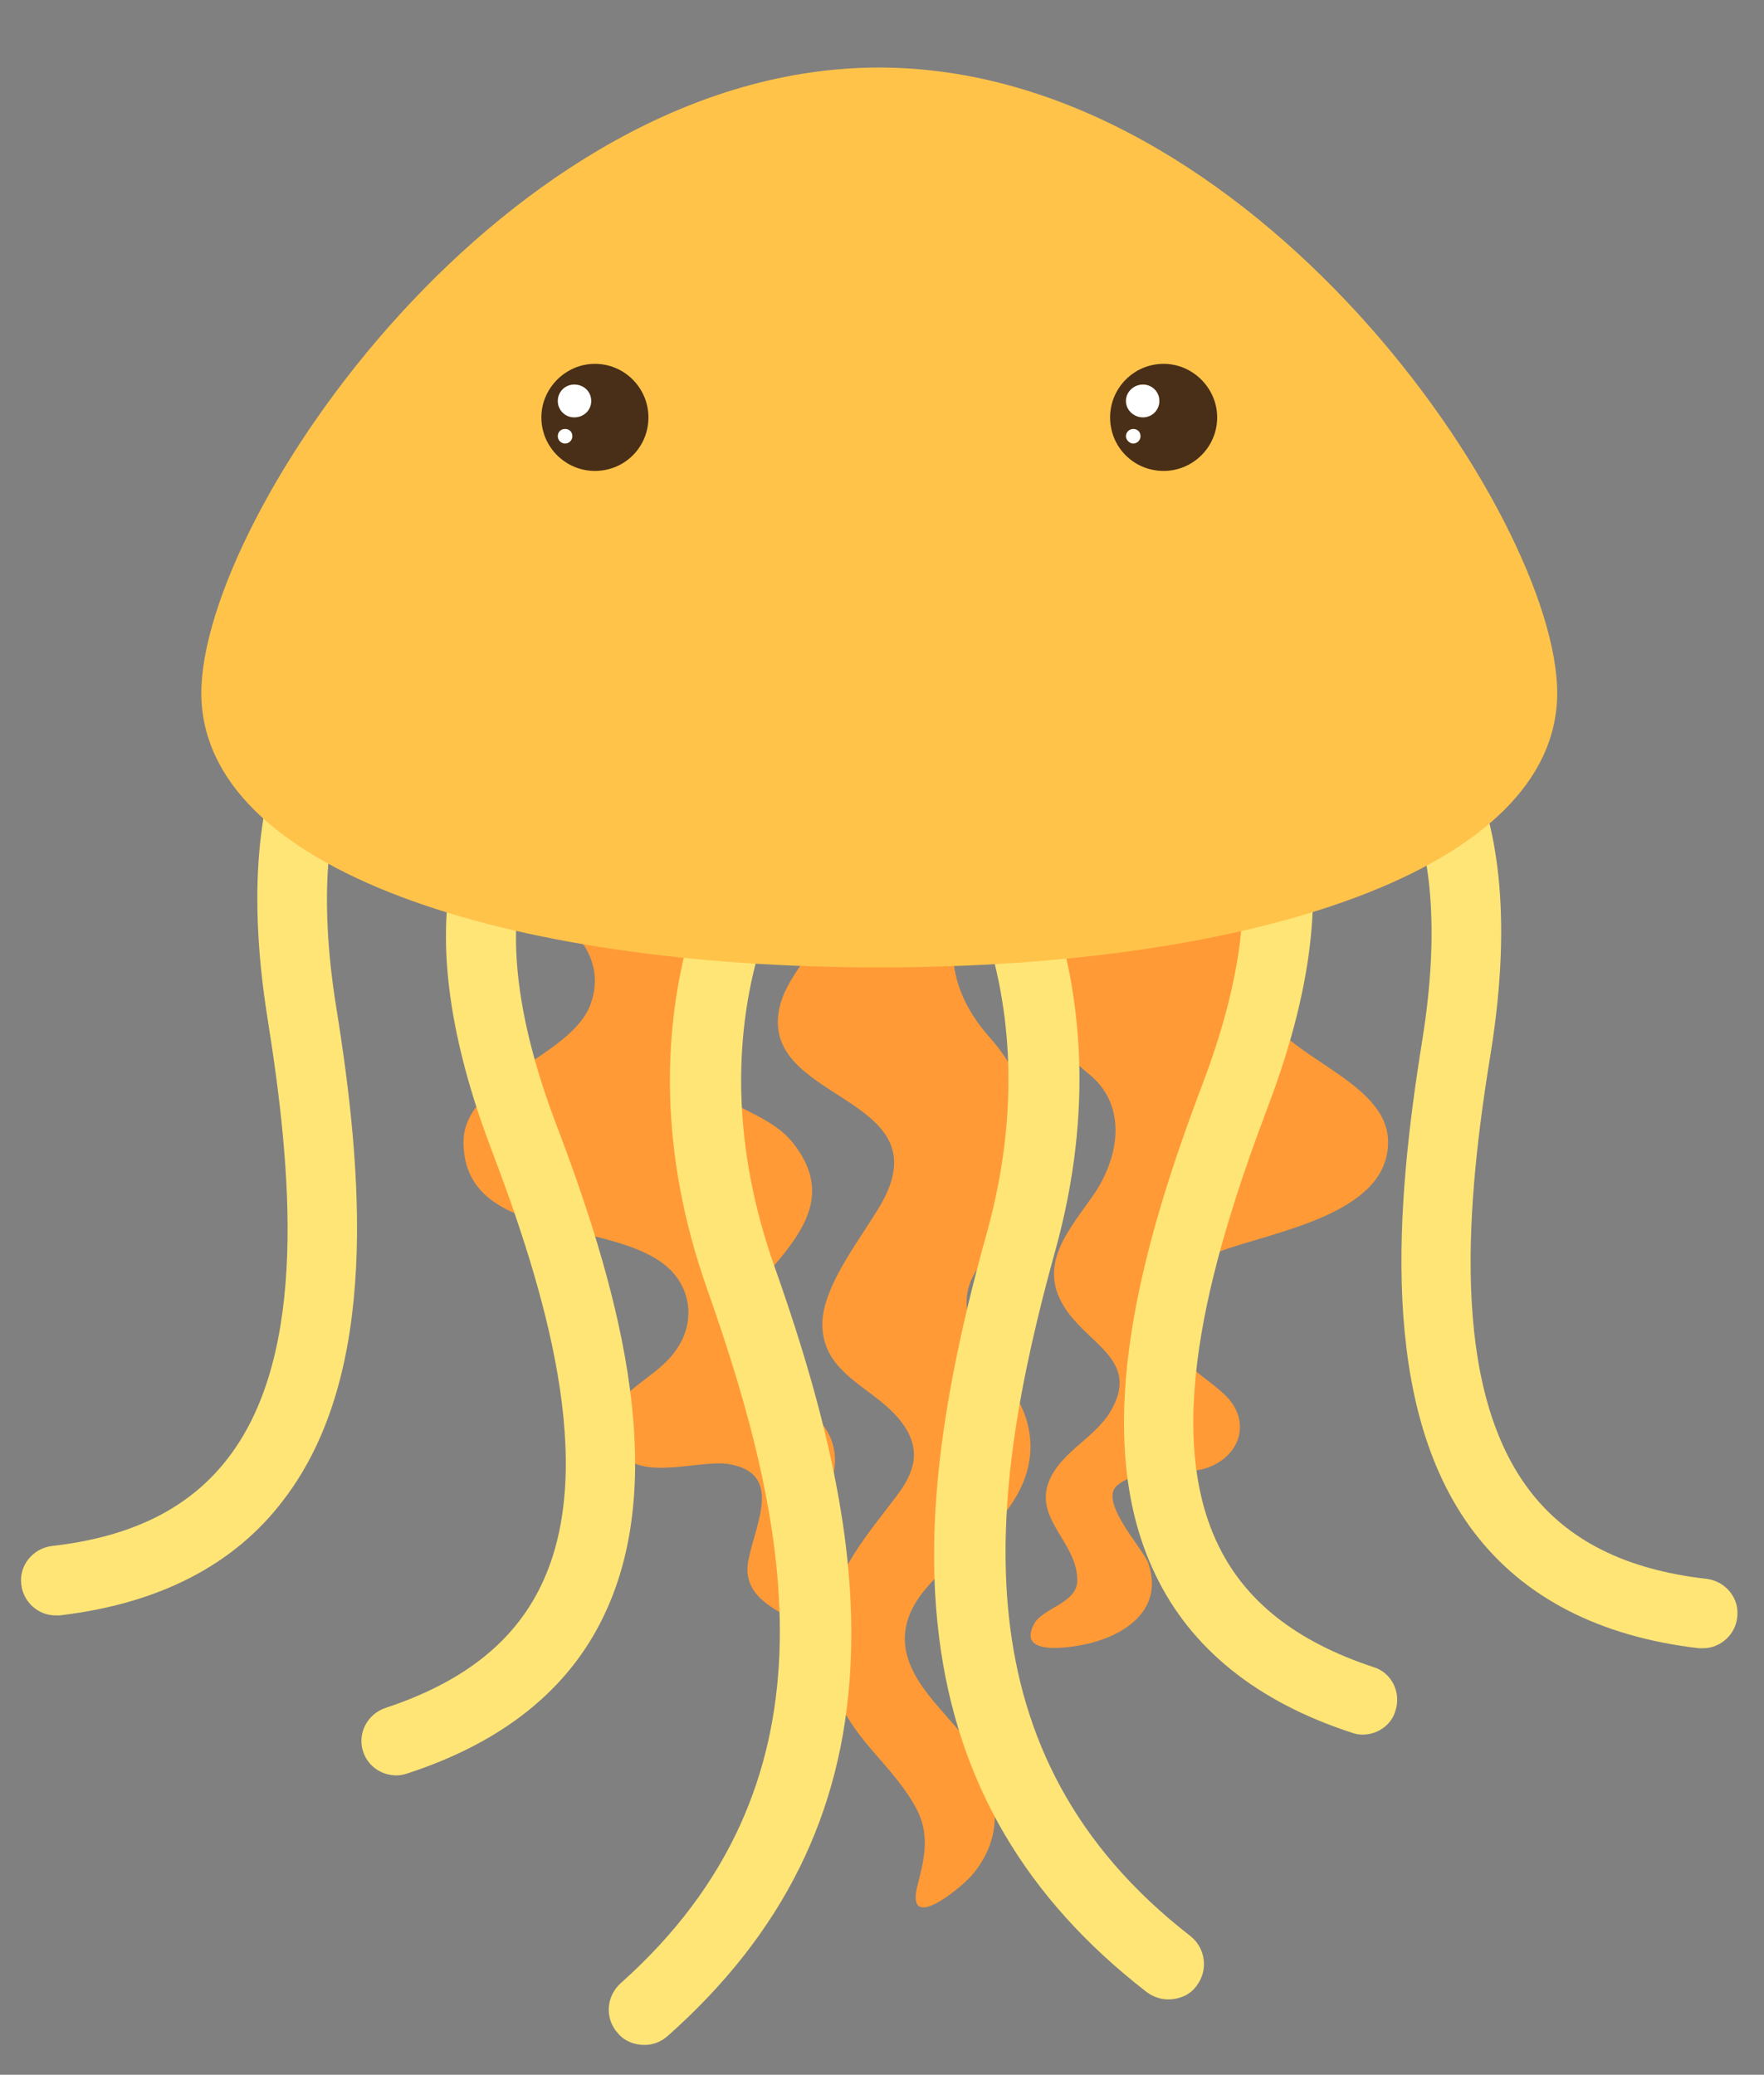 <svg version="1.2" xmlns="http://www.w3.org/2000/svg" viewBox="0 0 290 341" width="290" height="341">
	<rect x="0" y="0" width="290" height="341" fill="#808080" stroke="none"/>
	<title>10675-ai</title>
	<style>
		.s0 { fill: #ff9a36 } 
		.s1 { fill: #ffe576 } 
		.s2 { fill: #ffc34a } 
		.s3 { fill: #492f17 } 
		.s4 { fill: #ffffff } 
	</style>
	<g id="_Artboards_">
	</g>
	<g id="Layer 1">
		<g id="&lt;Group&gt;">
			<g id="&lt;Group&gt;">
				<path id="&lt;Compound Path&gt;" fill-rule="evenodd" class="s0" d="m207.3 165c3.1 8.8 21 12.4 20.9 22.8-0.1 11.9-19 14.6-28 18-7.1 2.6-11.7 8.8-7.2 15.7 2.1 3.3 5.4 5 8.2 7.6 4.9 4.5 2.6 10.8-3.6 12.4-4.3 1-10.4-0.4-14 2.7-3 2.7 4.5 10.5 5.2 12.8 2.5 7.4-3.6 11.6-9.7 13.1-2.5 0.6-12.1 2.4-9.1-3.2 1.4-2.6 7-3.4 7.1-7 0.2-6.4-7.6-10.4-4.4-17 2.1-4.4 7.2-6.6 9.8-10.8 4.9-8.2-2.9-10.8-7-16.5-5.5-7.6 0.4-13.5 4.6-19.7 4.2-6.5 4.9-14.5-1-19.3-20.8-17.1-8.2-31.6-1.8-47.5-9.5 4.8-31.1 22.8-14.6 41.4 6.3 7.1 9.7 17.5 6.4 26.8-2.3 6.6-11.2 10.2-10.1 18 0.9 6.8 7.7 11.4 9.7 17.9 2.1 6.8-0.7 12.8-5.5 17.8-5.2 5.3-15.2 10.7-14.4 19.3 0.7 7 8 12 11.4 17.6 4.1 6.8 5 14-0.5 20.4-1.9 2.1-10.8 9.5-8.9 1.7 1.2-4.6 2.2-8.7-0.4-13.2-2.2-3.9-5.2-6.9-8.1-10.4-4.7-5.7-7.6-12.3-6.3-20 1.4-8.3 6.4-13.9 11.3-20.4 3.1-4 4.2-7.7 1.1-12-4.4-6.1-13.5-7.9-13.2-16.8 0.3-6.3 6.6-14 9.7-19.4 10.3-18.2-21-16.6-16.6-32.8 1.4-5.1 6.2-8.7 6.8-14.2 0.5-5.7-13-16.8-18.1-17.8 2.8 0.5 10.3 13.9 10.3 16.1 0.1 6.3-1.8 8-8.9 14.9-3.8 3.8-7.2 9.9-2.5 14.2 4.2 4 10.8 5 14.5 9.7 8.5 10.8-2.5 18.2-8.2 26.4-4.7 6.9 3.2 12.1 8.3 15.9 3.3 2.4 6.1 4.2 6.7 8.6 1 8.1-8.8 14.4-5.5 22.5 0.6 1.4 1.1 2.4 0.7 3.9-0.2 0.6-1.2 1.5-1.8 1.1-4.1-2.2-8.8-4.5-7.5-10.2 1.3-6.1 5.6-14.1-3.5-15.5-5.3-0.7-15.7 3.5-18.8-3.4-1.5-3.4-0.3-5.6 2.3-8.1 2.8-2.6 6.2-4.3 8.3-7.6 2.7-4.1 2.3-9.2-1.1-12.7-8.7-8.8-34-4.3-34.1-21-0.1-10.4 17.8-14 20.9-22.8 2.1-5.8-0.8-10.9-5.8-14.3-2.6-1.7-6.3-2.5-8.7-4.4-4.4-3.5-8.2-7.2-8.9-12.8-0.6-4 3.8-7.7 6.5-10.1 5.4-4.9 12.4-7.4 18-11.9 9.5-7.5-2.6-14.8-8-18.5-4.2-2.9-8-5.8-10.1-10.3-1.7-3.7-1.6-9.7 0.7-13.2 1.9-2.8 4.2-5.1 6.8-7.5 0.7-0.6 1.7-1.3 2.7-2 1.8-2.4 3.7-4.6 6.3-6.3 5.9-4.2 11.6-8.3 18.5-10.7 13.9-4.8 29-5.4 43.6-4.7 8.3 0.3 16.5 1.7 24.8 2.8 6.6 0.8 14.7 1.3 20.6 4.6 6.1 3.3 10.4 7.2 14.7 12.7 1.9 2.4 4 6.5 4 9.6q0 0.2-0.1 0.3c0.3 0.4 0.6 0.8 0.9 1.2 2.3 3.5 2.3 9.5 0.6 13.2-2 4.5-5.8 7.4-10 10.3-5.4 3.7-17.5 11-8 18.5 5.6 4.5 12.6 7 18 11.9 2.6 2.4 7 6.1 6.5 10.1-0.7 5.6-4.5 9.3-8.9 12.8-2.4 1.9-6.1 2.7-8.7 4.4-5 3.4-7.9 8.5-5.8 14.3zm-121.8-98.6q-0.6 1-1.1 1.9 1.5-1.8 2.8-3.7c-0.7 0.6-1.3 1.2-1.7 1.8z"/>
				<path id="&lt;Path&gt;" class="s1" d="m9.1 265.5c-2.8 0-5.3-2.2-5.6-5.1-0.4-3.1 1.9-5.9 5-6.3 13.3-1.5 22.8-6.3 29.1-14.6 13.2-17.3 10.3-47.6 6.4-72-7.4-46.3 11.7-58.5 13.9-59.8l5.6 10 0.2-0.1c-0.2 0.1-14.6 9.7-8.4 48.1 4.3 26.7 7.2 60-8.6 80.7-8.1 10.8-20.6 17.2-36.9 19.1q-0.4 0-0.7 0z"/>
				<path id="&lt;Path&gt;" class="s1" d="m65.2 291.8c-2.5 0-4.7-1.5-5.5-3.9-1-3 0.7-6.2 3.7-7.2 12.7-4.2 21.1-10.8 25.6-20.2 9.4-19.6 0.5-48.7-8.3-71.8-16.6-43.8-0.3-59.7 1.6-61.4l7.5 8.7 0.1-0.1c-0.1 0.1-12.3 12.4 1.5 48.8 9.6 25.2 19.2 57.2 7.9 80.8-5.8 12.2-16.7 20.9-32.4 26q-0.9 0.3-1.7 0.3z"/>
				<path id="&lt;Path&gt;" class="s1" d="m106 336.1c-1.7 0-3.3-0.6-4.4-1.9-2.2-2.4-2-6.1 0.5-8.3 36.4-32.5 28.3-74 14.2-113.9-16.4-46.3 5-77.1 5.9-78.4 1.9-2.6 5.6-3.2 8.2-1.3 2.6 1.8 3.2 5.5 1.4 8.1-0.8 1.1-18.7 27.4-4.5 67.7 9.7 27.3 13.5 47.7 12.5 66.1-1.3 23.9-11.1 43.6-30 60.4-1.1 1-2.5 1.5-3.8 1.5z"/>
				<path id="&lt;Path&gt;" class="s1" d="m280 270.9c2.8 0 5.3-2.2 5.6-5.1 0.4-3.1-1.9-5.9-5-6.3-13.3-1.5-22.9-6.3-29.2-14.6-13.1-17.3-10.3-47.6-6.3-72 7.4-46.3-11.7-58.5-14-59.8l-5.6 10-0.1-0.1c0.2 0.1 14.6 9.7 8.4 48.1-4.3 26.7-7.2 60 8.5 80.7 8.2 10.8 20.7 17.2 37 19.1q0.3 0 0.7 0z"/>
				<path id="&lt;Path&gt;" class="s1" d="m224 285.1c2.4 0 4.7-1.5 5.4-3.9 1-3-0.6-6.3-3.6-7.2-12.7-4.2-21.1-10.8-25.6-20.2-9.4-19.6-0.5-48.7 8.2-71.8 16.7-43.8 0.4-59.7-1.6-61.4l-7.5 8.6-0.1-0.1c0.2 0.2 12.3 12.5-1.4 48.8-9.6 25.3-19.2 57.3-7.9 80.8 5.8 12.2 16.7 21 32.4 26.1q0.8 0.3 1.7 0.3z"/>
				<path id="&lt;Path&gt;" class="s1" d="m192.5 328.6c1.6-0.1 3.2-0.8 4.2-2.2 2-2.6 1.5-6.2-1-8.2-38.6-29.9-33.5-71.9-22.2-112.7 13.1-47.3-10.4-76.5-11.4-77.7-2.1-2.5-5.7-2.9-8.2-0.8-2.5 2-2.9 5.7-0.8 8.2 0.8 1.1 20.5 26 9.2 67.2-7.8 27.9-10.2 48.6-7.9 66.8 3 23.7 14.2 42.8 34.1 58.2 1.2 0.9 2.6 1.3 4 1.2z"/>
			</g>
			<path id="&lt;Path&gt;" class="s2" d="m256 113.9c0 29-49.9 45.1-111.5 45.1-61.5 0-111.4-16.1-111.4-45.1 0-28.9 49.9-102.8 111.4-102.8 61.6 0 111.5 73.9 111.5 102.8z"/>
			<g id="&lt;Group&gt;">
				<g id="&lt;Group&gt;">
					<path id="&lt;Path&gt;" class="s3" d="m106.6 68.6c0 4.9-3.9 8.8-8.8 8.8-4.8 0-8.8-3.9-8.8-8.8 0-4.8 4-8.8 8.8-8.8 4.9 0 8.8 4 8.8 8.8z"/>
					<path id="&lt;Path&gt;" class="s4" d="m97.2 65.9c0 1.5-1.2 2.7-2.8 2.7-1.5 0-2.7-1.2-2.7-2.7 0-1.5 1.2-2.7 2.7-2.7 1.6 0 2.8 1.2 2.8 2.7z"/>
					<path id="&lt;Path&gt;" class="s4" d="m94.1 71.7c0 0.6-0.5 1.2-1.2 1.2-0.7 0-1.2-0.6-1.2-1.2 0-0.7 0.5-1.2 1.2-1.2 0.7 0 1.2 0.5 1.2 1.2z"/>
				</g>
				<g id="&lt;Group&gt;">
					<path id="&lt;Path&gt;" class="s3" d="m200.1 68.6c0 4.9-4 8.8-8.8 8.8-4.9 0-8.8-3.9-8.8-8.8 0-4.8 3.9-8.8 8.8-8.8 4.8 0 8.8 4 8.8 8.8z"/>
					<path id="&lt;Path&gt;" class="s4" d="m190.6 65.9c0 1.5-1.2 2.7-2.7 2.7-1.5 0-2.8-1.2-2.8-2.7 0-1.5 1.3-2.7 2.8-2.7 1.5 0 2.7 1.2 2.7 2.7z"/>
					<path id="&lt;Path&gt;" class="s4" d="m187.5 71.7c0 0.6-0.5 1.2-1.2 1.2-0.6 0-1.2-0.6-1.2-1.2 0-0.7 0.6-1.2 1.2-1.2 0.7 0 1.2 0.5 1.2 1.2z"/>
				</g>
			</g>
		</g>
	</g>
</svg>